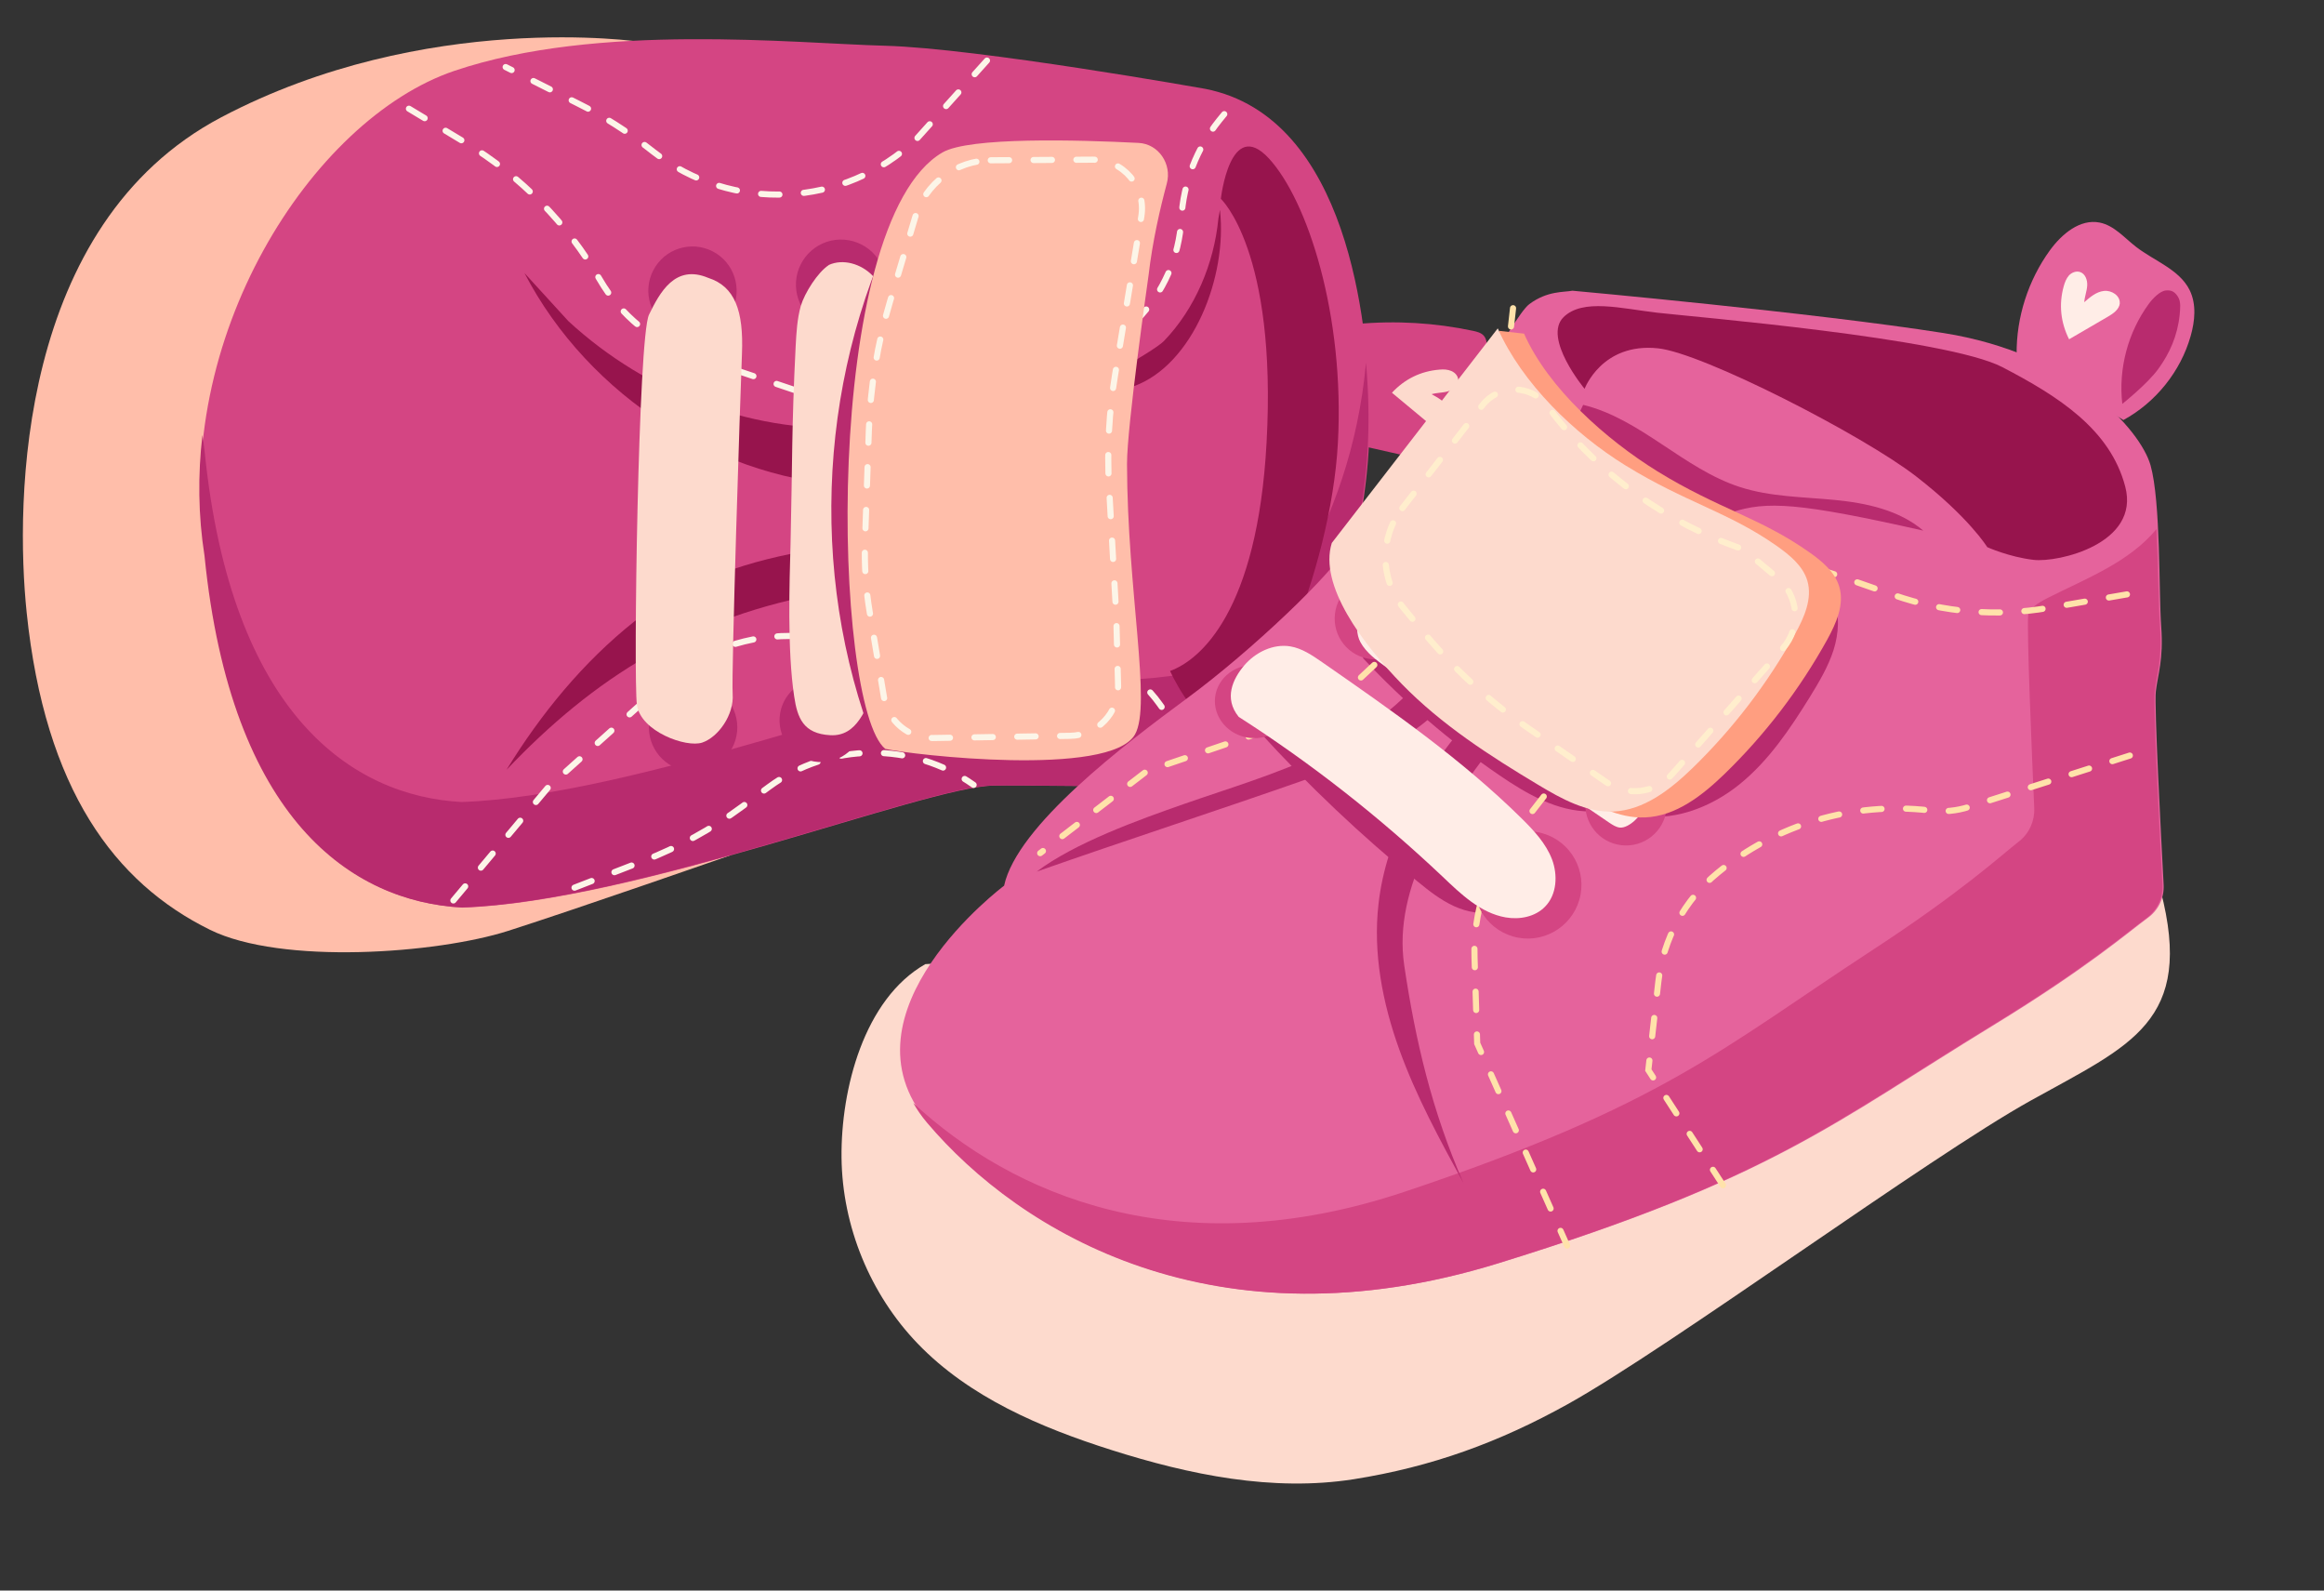 <?xml version="1.0" encoding="utf-8"?>
<svg xmlns="http://www.w3.org/2000/svg" fill="none" height="100%" overflow="visible" preserveAspectRatio="none" style="display: block;" viewBox="0 0 19 13" width="100%">
<rect x="0" y="0" width="19" height="13" fill="#333333" stroke="none"/>
<g id="Group 1116600457">
<g id="Group 1010108582">
<path d="M11.993 3.786C12.03 3.758 12.045 3.71 12.057 3.664C12.124 3.398 12.158 3.124 12.157 2.85C12.157 2.813 12.155 2.771 12.13 2.743C12.108 2.719 12.075 2.711 12.043 2.704C11.732 2.638 11.412 2.619 11.095 2.648L11.187 3.656C11.396 3.704 11.605 3.751 11.814 3.798C11.875 3.812 11.944 3.824 11.994 3.787L11.993 3.786Z" fill="#D44583" id="Vector"/>
<path d="M5.237 0.342C5.237 0.342 3.479 0.079 1.81 0.958C0.142 1.837 0.124 4.102 0.218 5.006C0.368 6.455 0.939 7.216 1.716 7.599C2.301 7.888 3.574 7.794 4.155 7.608C4.736 7.422 5.97 6.991 5.97 6.991L5.236 0.342L5.237 0.342Z" fill="#FFBEAA" id="Vector_2"/>
<path d="M11.196 3.307C11.181 2.683 11.032 0.957 9.853 0.726C9.853 0.726 7.99 0.394 7.238 0.374C6.487 0.354 4.886 0.183 3.715 0.579C2.544 0.975 1.401 2.773 1.68 4.544C1.897 6.709 2.892 7.369 3.781 7.418C5.205 7.37 7.555 6.433 8.12 6.421C8.685 6.41 9.538 6.478 9.946 6.291C10.353 6.105 11.235 4.981 11.196 3.308L11.196 3.307Z" fill="#D44583" id="Vector_3"/>
<path d="M11.187 3.307C11.227 4.979 10.345 6.103 9.938 6.29C9.53 6.477 8.677 6.409 8.111 6.42C7.546 6.432 5.196 7.369 3.772 7.417C2.883 7.368 1.889 6.708 1.672 4.543C1.62 4.212 1.617 3.88 1.655 3.556C1.66 3.597 1.666 3.639 1.672 3.681C1.889 5.846 2.884 6.507 3.773 6.555C5.196 6.508 7.547 5.57 8.112 5.559C8.676 5.548 9.529 5.615 9.937 5.429C10.3 5.262 11.041 4.348 11.168 2.964C11.179 3.096 11.185 3.213 11.187 3.306L11.187 3.307Z" fill="#B82B6E" id="Subtract"/>
<path d="M9.981 1.626C9.981 1.626 10.056 0.952 10.373 1.294C10.69 1.637 10.995 2.576 10.938 3.621C10.881 4.667 10.294 6.04 9.971 5.953C9.749 5.893 9.566 5.484 9.566 5.484C9.813 5.394 10.28 4.998 10.355 3.617C10.441 2.048 9.981 1.625 9.981 1.625L9.981 1.626Z" fill="#97144D" id="Vector_4"/>
<g id="Group">
<path d="M7.036 3.971C7.078 3.814 7.091 3.65 7.073 3.489C6.193 3.564 5.296 3.224 4.646 2.624L4.288 2.232C4.81 3.237 5.904 3.947 7.036 3.971Z" fill="#97144D" id="Vector_5"/>
</g>
<g id="Group_2">
<path d="M6.78 4.839L6.67 4.49C6.139 4.574 5.61 4.743 5.189 5.077C4.768 5.411 4.422 5.834 4.141 6.292C4.851 5.545 5.639 5.037 6.78 4.839Z" fill="#97144D" id="Vector_6"/>
</g>
<g id="Group_3">
<path d="M9.973 1.718L9.961 1.786C9.926 2.153 9.771 2.523 9.515 2.788C9.467 2.837 9.261 2.957 9.261 2.957L9.266 3.158C9.755 2.984 10.035 2.258 9.974 1.718L9.973 1.718Z" fill="#97144D" id="Vector_7"/>
</g>
<path d="M11.794 3.495C11.854 3.478 11.873 3.395 11.844 3.34C11.816 3.284 11.758 3.251 11.704 3.222C11.747 3.209 11.794 3.211 11.837 3.199C11.881 3.186 11.924 3.151 11.922 3.106C11.921 3.073 11.896 3.045 11.865 3.032C11.835 3.019 11.801 3.018 11.769 3.021C11.616 3.033 11.484 3.098 11.38 3.21L11.658 3.441C11.697 3.474 11.746 3.508 11.795 3.495L11.794 3.495Z" fill="#FDDACD" id="Vector_8"/>
<path d="M9.904 6.347L9.481 5.755C9.297 5.496 9.004 5.335 8.686 5.318L7.352 5.245L6.538 5.2C6.128 5.178 5.727 5.319 5.421 5.593L4.481 6.436L3.687 7.383" id="Vector 9039" stroke="#FCF5E8" stroke-dasharray="0.15 0.2" stroke-linecap="round" stroke-width="0.05"/>
<path d="M10.009 0.933L9.968 0.983C9.783 1.213 9.674 1.495 9.658 1.79V1.79C9.641 2.099 9.512 2.393 9.295 2.614L8.986 2.931C8.816 3.104 8.588 3.208 8.346 3.22L6.827 3.299L5.666 2.908C5.345 2.799 5.074 2.578 4.904 2.285V2.285C4.637 1.825 4.259 1.44 3.803 1.165L3.196 0.8" id="Vector 9040" stroke="#FCF5E8" stroke-dasharray="0.15 0.2" stroke-linecap="round" stroke-width="0.05"/>
<path d="M8.069 0.495L7.493 1.136V1.136C6.901 1.7 5.985 1.744 5.341 1.24L5.31 1.216C5.128 1.073 4.933 0.949 4.726 0.846L4.134 0.548" id="Vector 9041" stroke="#FCF5E8" stroke-dasharray="0.15 0.2" stroke-linecap="round" stroke-width="0.05"/>
<path d="M4.697 7.255L5.257 7.038C5.545 6.926 5.818 6.777 6.067 6.593L6.286 6.432C6.782 6.066 7.457 6.059 7.96 6.415V6.415" id="Vector 9042" stroke="#FCF5E8" stroke-dasharray="0.15 0.2" stroke-linecap="round" stroke-width="0.05"/>
<g id="Group_4">
<path d="M6.849 2.694C6.646 2.679 6.494 2.503 6.508 2.3C6.523 2.097 6.699 1.944 6.902 1.959C7.105 1.974 7.258 2.15 7.243 2.353C7.229 2.556 7.052 2.709 6.849 2.694Z" fill="#B82B6E" id="Vector_9"/>
<path d="M6.69 6.228C6.502 6.215 6.361 6.051 6.374 5.863C6.387 5.675 6.551 5.533 6.739 5.547C6.927 5.56 7.068 5.723 7.055 5.912C7.042 6.1 6.878 6.241 6.69 6.228Z" fill="#B82B6E" id="Vector_10"/>
<path d="M6.775 2.167C6.684 2.227 6.579 2.394 6.547 2.5C6.517 2.607 6.511 2.719 6.505 2.829C6.471 3.504 6.479 3.776 6.463 4.451C6.455 4.754 6.435 5.313 6.493 5.693C6.519 5.866 6.566 5.997 6.788 6.009C7.01 6.021 7.081 5.79 7.17 5.583C7.147 4.956 7.287 3.454 7.275 2.607C7.264 2.476 7.221 2.343 7.131 2.25C7.04 2.157 6.893 2.112 6.775 2.166" fill="#FDDACD" id="Vector_11"/>
</g>
<g id="Group_5">
<path d="M5.465 2.679C5.633 2.787 5.856 2.739 5.965 2.571C6.073 2.404 6.024 2.18 5.857 2.072C5.689 1.964 5.466 2.012 5.358 2.18C5.25 2.347 5.298 2.571 5.465 2.679Z" fill="#B82B6E" id="Vector_12"/>
<path d="M5.67 6.306C5.47 6.307 5.307 6.147 5.305 5.948C5.304 5.748 5.464 5.585 5.664 5.583C5.863 5.582 6.026 5.742 6.028 5.942C6.029 6.141 5.869 6.304 5.67 6.306Z" fill="#B82B6E" id="Vector_13"/>
<path d="M5.79 2.271C6.008 2.341 6.08 2.539 6.066 2.891C6.052 3.243 5.978 5.504 5.99 5.673C6.002 5.842 5.873 6.024 5.742 6.069C5.611 6.114 5.236 5.978 5.207 5.76C5.178 5.542 5.217 2.754 5.306 2.572C5.394 2.391 5.519 2.157 5.79 2.271C5.79 2.271 5.573 2.202 5.79 2.271Z" fill="#FDDACD" id="Vector_14"/>
</g>
<g id="Group_6">
<path d="M7.436 6.032L7.482 1.518C6.725 2.854 6.588 4.523 7.106 5.966C7.148 6.083 7.287 6.127 7.391 6.061C7.406 6.051 7.421 6.042 7.436 6.032Z" fill="#B82B6E" id="Vector_15"/>
</g>
<path d="M9.308 1.168C9.473 1.176 9.583 1.342 9.539 1.501C9.486 1.698 9.423 1.967 9.39 2.251C9.384 2.298 9.213 3.485 9.214 3.793C9.216 4.827 9.417 5.762 9.279 6.003C9.077 6.357 7.449 6.169 7.238 6.121C6.809 5.776 6.713 1.823 7.705 1.246C7.924 1.118 8.817 1.143 9.308 1.168Z" fill="#FFBEAA" id="Vector_16"/>
<path d="M8.1 1.31L8.935 1.305C9.182 1.304 9.371 1.525 9.331 1.769L9.117 3.06C9.067 3.363 9.05 3.671 9.067 3.977L9.126 5.032L9.141 5.605C9.147 5.827 8.97 6.011 8.748 6.014L7.627 6.032C7.43 6.036 7.26 5.894 7.227 5.699L7.11 5.001C7.078 4.811 7.066 4.618 7.072 4.425L7.103 3.525C7.115 3.166 7.173 2.81 7.276 2.466L7.483 1.773C7.565 1.5 7.815 1.312 8.1 1.31Z" id="Vector 9043" stroke="#FCF5E8" stroke-dasharray="0.15 0.2" stroke-linecap="round" stroke-width="0.05"/>
</g>
<g id="Group 1010111385">
<path d="M16.487 2.896C16.484 2.593 16.582 2.29 16.759 2.046C16.856 1.913 17.005 1.787 17.166 1.819C17.285 1.843 17.368 1.944 17.464 2.018C17.614 2.134 17.818 2.202 17.902 2.372C17.958 2.487 17.945 2.623 17.91 2.746C17.828 3.036 17.624 3.289 17.36 3.433" fill="#E5639C" id="Vector_17"/>
<g id="Group_7">
<path d="M17.351 3.301C17.318 3.014 17.397 2.716 17.568 2.483C17.598 2.442 17.657 2.379 17.707 2.374C17.755 2.369 17.782 2.387 17.807 2.427C17.832 2.467 17.824 2.526 17.82 2.573C17.802 2.747 17.736 2.89 17.647 3.013C17.559 3.136 17.351 3.301 17.351 3.301Z" fill="#B82B6E" id="Vector_18"/>
</g>
<path d="M7.565 7.88C7.064 8.166 6.874 8.901 6.88 9.462C6.886 10.023 7.114 10.578 7.503 10.982C7.925 11.42 8.506 11.667 9.086 11.851C9.726 12.054 10.404 12.194 11.068 12.09C11.705 11.989 12.255 11.789 12.818 11.476C13.652 11.012 15.769 9.458 16.603 8.995C17.416 8.542 17.945 8.354 17.664 7.277" fill="#FDDACD" id="Vector_19"/>
<path d="M12.855 2.376C12.786 2.39 12.652 2.375 12.504 2.485C12.355 2.595 11.899 3.581 11.016 4.46C10.914 4.671 10.227 5.323 9.708 5.705C9.189 6.088 8.316 6.748 8.209 7.239C8.209 7.239 6.825 8.273 7.588 9.175C8.351 10.077 9.946 11.038 12.252 10.325C14.492 9.634 14.998 9.173 16.289 8.385C17.065 7.911 17.397 7.621 17.562 7.5C17.647 7.438 17.695 7.337 17.689 7.231C17.667 6.82 17.612 5.77 17.625 5.653C17.642 5.507 17.689 5.394 17.669 5.12C17.649 4.846 17.666 4.101 17.582 3.803C17.497 3.505 16.939 2.888 15.889 2.722C14.838 2.556 12.855 2.376 12.855 2.376L12.855 2.376Z" fill="#E5639C" id="Vector_20"/>
<path d="M17.631 4.324C17.645 4.627 17.647 4.957 17.659 5.12C17.679 5.394 17.632 5.508 17.616 5.654C17.602 5.771 17.657 6.82 17.679 7.232C17.685 7.337 17.637 7.438 17.552 7.501C17.387 7.622 17.055 7.911 16.279 8.385C14.988 9.173 14.482 9.635 12.243 10.326C9.936 11.038 8.341 10.077 7.578 9.175C7.533 9.122 7.497 9.068 7.466 9.015C8.27 9.761 9.629 10.361 11.485 9.74C13.601 9.032 14.081 8.567 15.304 7.768C16.038 7.289 16.354 6.996 16.51 6.874C16.59 6.811 16.636 6.709 16.631 6.604C16.613 6.192 16.568 5.141 16.582 5.023C16.587 4.98 16.652 4.932 16.741 4.887C17.059 4.727 17.407 4.595 17.631 4.324Z" fill="#D44583" id="Subtract_2"/>
<path d="M12.955 3.178C12.955 3.178 12.61 2.762 12.783 2.592C12.941 2.437 13.255 2.522 13.55 2.556C13.844 2.59 15.912 2.762 16.371 3.001C16.83 3.24 17.252 3.509 17.375 3.977C17.498 4.444 16.828 4.599 16.627 4.576C16.426 4.553 16.247 4.472 16.247 4.472C16.247 4.472 16.098 4.228 15.662 3.891C15.225 3.554 13.92 2.885 13.556 2.847C13.096 2.798 12.955 3.178 12.955 3.178L12.955 3.178Z" fill="#97144D" id="Vector_21"/>
<g id="Group_8">
<path d="M8.475 7.124C9.201 6.869 9.968 6.62 10.694 6.365C10.927 6.284 11.162 6.201 11.378 6.083C11.594 5.964 11.794 5.806 11.928 5.599C11.855 5.542 11.781 5.486 11.707 5.429C11.485 5.755 11.148 5.989 10.792 6.158C10.436 6.328 10.056 6.44 9.683 6.57C9.311 6.7 8.79 6.887 8.475 7.124" fill="#B82B6E" id="Vector_22"/>
</g>
<g id="Group_9">
<path d="M14.158 4.187C14.443 4.094 14.704 4.107 15.724 4.337C15.526 4.168 15.257 4.111 14.998 4.086C14.739 4.061 14.473 4.061 14.226 3.981C13.764 3.832 13.414 3.423 12.943 3.309L12.917 3.364C12.917 3.364 13.298 3.826 13.592 3.969C13.886 4.112 14.158 4.187 14.158 4.187L14.158 4.187Z" fill="#B82B6E" id="Vector_23"/>
</g>
<g id="Group_10">
<path d="M11.48 7.887C11.386 7.25 11.811 6.605 12.213 6.086L11.987 5.911C11.625 6.333 11.332 6.836 11.27 7.389C11.224 7.79 11.303 8.198 11.44 8.578C11.577 8.959 11.771 9.315 11.965 9.67C11.707 9.08 11.572 8.507 11.48 7.888L11.48 7.887Z" fill="#B82B6E" id="Vector_24"/>
</g>
<g id="Group_11">
<path d="M11.035 6.306C10.81 6.136 10.576 5.961 10.302 5.897L10.298 5.983C10.698 6.422 11.13 6.831 11.591 7.206C11.684 7.282 11.778 7.356 11.887 7.406C11.995 7.455 12.119 7.479 12.234 7.447C11.928 6.985 11.477 6.642 11.035 6.306Z" fill="#B82B6E" id="Vector_25"/>
</g>
<g id="Group_12">
<path d="M12.99 6.438C12.957 6.379 12.906 6.333 12.856 6.287C12.383 5.856 11.873 5.42 11.249 5.281L11.142 5.378C11.477 5.737 11.852 6.059 12.258 6.336C12.482 6.489 12.732 6.634 13.004 6.632C13.035 6.571 13.022 6.497 12.99 6.438L12.99 6.438Z" fill="#B82B6E" id="Vector_26"/>
</g>
<g id="Group_13">
<path d="M14.991 4.894C14.577 5.47 14.105 6.005 13.587 6.489L13.364 6.66C13.665 6.723 13.982 6.604 14.221 6.411C14.461 6.217 14.635 5.957 14.797 5.696C14.872 5.574 14.946 5.45 14.99 5.314C15.033 5.178 15.043 5.026 14.991 4.894L14.991 4.894Z" fill="#B82B6E" id="Vector_27"/>
</g>
<path d="M17.33 2.479C17.335 2.416 17.262 2.37 17.2 2.378C17.138 2.385 17.087 2.429 17.04 2.47C17.043 2.424 17.061 2.381 17.064 2.335C17.067 2.29 17.049 2.237 17.005 2.223C16.973 2.213 16.938 2.227 16.915 2.251C16.893 2.276 16.881 2.308 16.872 2.34C16.831 2.488 16.847 2.636 16.916 2.773C17.022 2.712 17.127 2.65 17.232 2.589C17.277 2.563 17.326 2.529 17.331 2.478L17.33 2.479Z" fill="#FFEDE7" id="Vector_28"/>
<path d="M17.389 4.858L16.745 4.969C16.323 5.042 15.89 5.006 15.486 4.865L14.994 4.693C14.711 4.594 14.397 4.66 14.178 4.865L13.156 5.821L12.382 6.818C12.159 7.105 12.044 7.461 12.055 7.824L12.077 8.528L12.812 10.181" id="Vector 9044" stroke="#FFE2AA" stroke-dasharray="0.15 0.2" stroke-linecap="round" stroke-width="0.05"/>
<path d="M12.37 2.519L12.338 2.805C12.305 3.094 12.373 3.386 12.532 3.63V3.63C12.631 3.783 12.615 3.983 12.493 4.118L11.645 5.051L11.087 5.574C10.925 5.726 10.733 5.842 10.522 5.913L9.375 6.303L8.504 6.973" id="Vector 9046" stroke="#FFE2AA" stroke-dasharray="0.15 0.2" stroke-linecap="round" stroke-width="0.05"/>
<path d="M14.086 9.687L13.476 8.746L13.558 8.023C13.598 7.675 13.771 7.356 14.042 7.134V7.134C14.525 6.736 15.149 6.552 15.77 6.623L15.794 6.626C15.894 6.637 15.996 6.627 16.092 6.597L17.542 6.134" id="Vector 9045" stroke="#FFE2AA" stroke-dasharray="0.15 0.2" stroke-linecap="round" stroke-width="0.05"/>
<path d="M12.912 7.354C12.979 7.121 12.845 6.878 12.612 6.811C12.379 6.744 12.136 6.879 12.07 7.112C12.003 7.344 12.137 7.587 12.37 7.654C12.602 7.721 12.845 7.586 12.912 7.354Z" fill="#D44583" id="Vector_29"/>
<path d="M10.567 5.771C10.548 5.935 10.392 6.051 10.217 6.031C10.042 6.011 9.916 5.862 9.934 5.699C9.953 5.535 10.11 5.418 10.284 5.438C10.46 5.458 10.586 5.608 10.567 5.771Z" fill="#D44583" id="Vector_30"/>
<path d="M10.127 5.859C10.003 5.706 10.08 5.548 10.172 5.439C10.264 5.331 10.409 5.26 10.549 5.283C10.645 5.299 10.728 5.356 10.809 5.412C11.378 5.807 11.95 6.205 12.443 6.692C12.541 6.789 12.638 6.893 12.688 7.022C12.737 7.151 12.729 7.311 12.632 7.41C12.551 7.494 12.423 7.518 12.309 7.498C12.104 7.462 11.944 7.308 11.794 7.165C11.28 6.679 10.722 6.24 10.127 5.859" fill="#FFEDE7" id="Vector_31"/>
<path d="M13.625 6.615C13.604 6.798 13.439 6.929 13.256 6.908C13.073 6.887 12.942 6.722 12.963 6.539C12.984 6.356 13.149 6.225 13.332 6.246C13.515 6.267 13.646 6.432 13.625 6.615Z" fill="#D44583" id="Vector_32"/>
<path d="M11.207 5.387C11.39 5.408 11.555 5.277 11.576 5.094C11.597 4.911 11.465 4.746 11.282 4.725C11.1 4.704 10.934 4.835 10.914 5.018C10.893 5.201 11.024 5.366 11.207 5.387Z" fill="#D44583" id="Vector_33"/>
<path d="M13.221 5.969C13.075 5.787 12.876 5.656 12.686 5.522C12.377 5.304 12.079 5.071 11.793 4.825C11.705 4.749 11.613 4.669 11.499 4.645C11.386 4.622 11.246 4.679 11.224 4.793C11.124 4.896 11.053 5.125 11.123 5.25C11.17 5.335 11.251 5.394 11.33 5.451C11.933 5.884 12.543 6.309 13.158 6.725C13.184 6.742 13.211 6.76 13.242 6.764C13.317 6.772 13.425 6.662 13.447 6.589C13.51 6.364 13.367 6.15 13.221 5.969Z" fill="#FFEDE7" id="Vector_34"/>
<path d="M12.256 2.704C12.318 3.164 11.4 5.308 11.724 5.64C12.048 5.972 12.442 6.227 12.84 6.465C13.028 6.577 13.23 6.69 13.449 6.681C13.702 6.671 13.918 6.501 14.1 6.325C14.431 6.004 14.714 5.633 14.938 5.229C15.011 5.096 15.081 4.941 15.037 4.795C15.001 4.673 14.895 4.586 14.791 4.513C14.39 4.23 14.046 4.158 13.55 3.852C13.133 3.594 12.659 3.176 12.46 2.727" fill="#FF9E80" id="Vector_35"/>
<path d="M10.888 4.438C10.781 4.784 11.139 5.26 11.462 5.592C11.786 5.924 12.18 6.178 12.578 6.416C12.766 6.529 12.969 6.641 13.187 6.633C13.44 6.623 13.656 6.453 13.838 6.277C14.169 5.955 14.452 5.585 14.676 5.181C14.75 5.047 14.819 4.893 14.776 4.746C14.739 4.624 14.633 4.538 14.529 4.464C14.128 4.182 13.785 4.11 13.289 3.804C12.871 3.546 12.444 3.133 12.245 2.684" fill="#FDDACD" id="Vector_36"/>
<path d="M11.465 4.153L12.12 3.312C12.254 3.14 12.515 3.141 12.648 3.315L12.682 3.36C13.081 3.884 13.628 4.277 14.252 4.489L14.533 4.724C14.706 4.87 14.726 5.129 14.576 5.299L13.667 6.331C13.532 6.484 13.303 6.511 13.136 6.395L12.489 5.948C12.166 5.725 11.877 5.458 11.628 5.155L11.476 4.971C11.281 4.734 11.277 4.395 11.465 4.153Z" id="Vector 9047" stroke="#FFEECD" stroke-dasharray="0.15 0.2" stroke-linecap="round" stroke-width="0.05"/>
</g>
</g>
</svg>